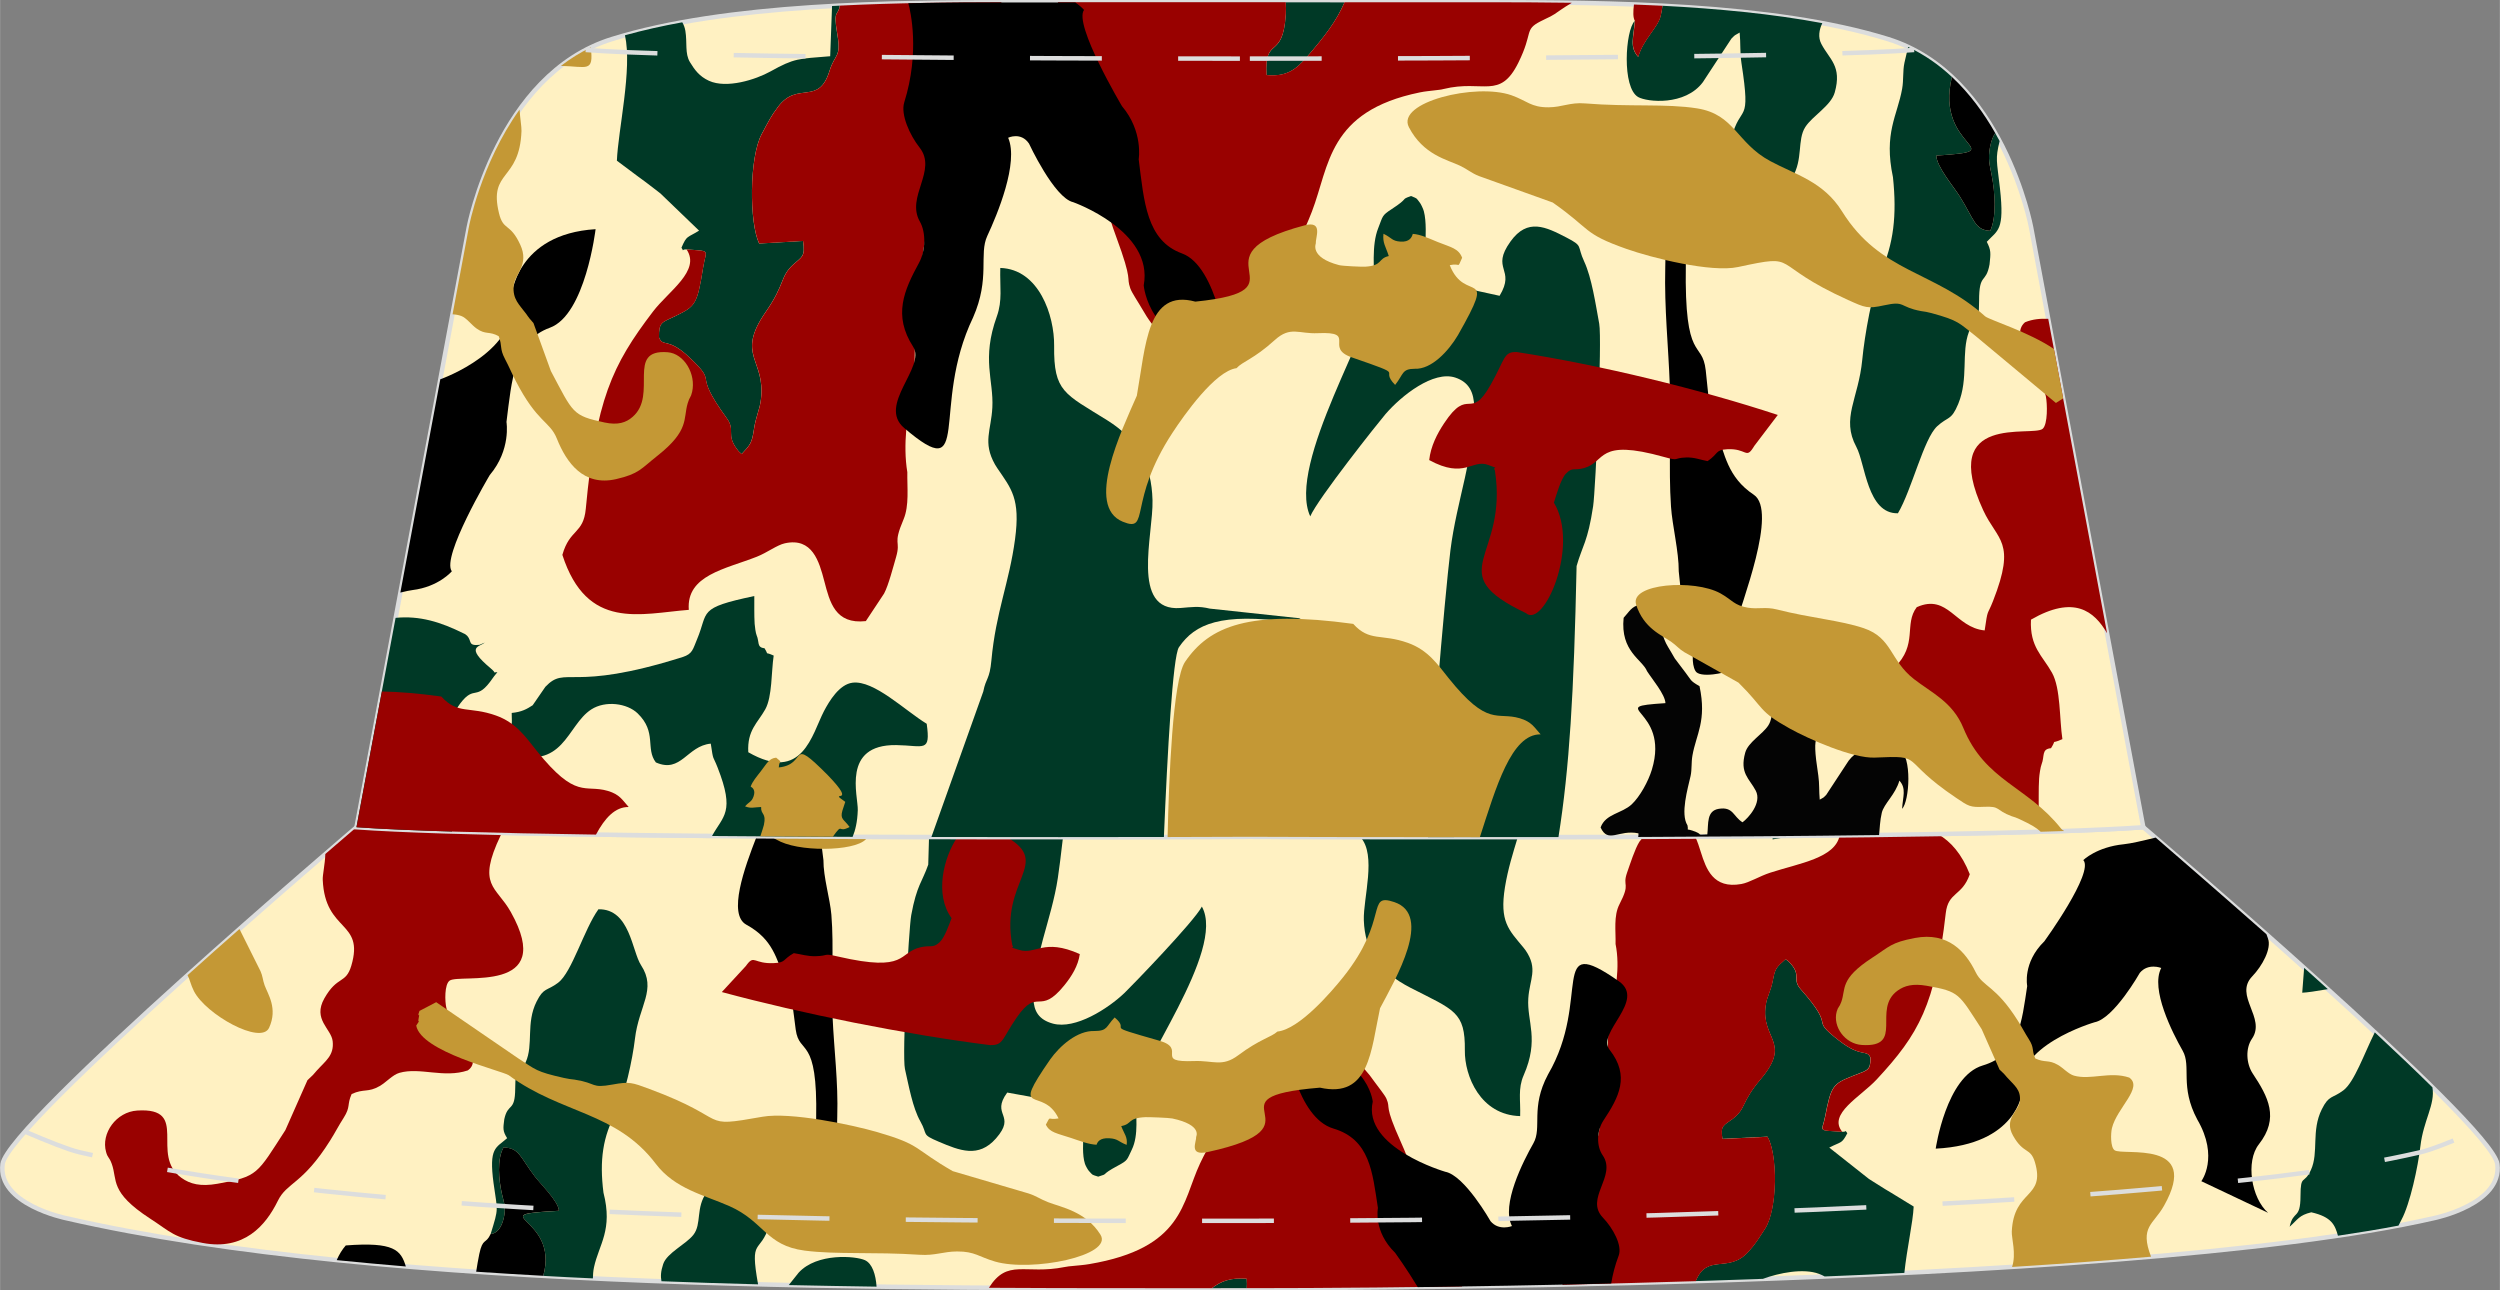 <?xml version="1.0" encoding="utf-8"?>
<!-- Generator: Adobe Illustrator 24.0.1, SVG Export Plug-In . SVG Version: 6.00 Build 0)  -->
<svg version="1.1" id="图层_1" xmlns="http://www.w3.org/2000/svg" xmlns:xlink="http://www.w3.org/1999/xlink" x="0px" y="0px"
	 width="377.8px" height="195px" viewBox="0 0 377.85 195.04" enable-background="new 0 0 377.85 195.04" xml:space="preserve">
<rect x="0" y="0" width="377.85" height="195.04" fill="#808080" stroke="none"/>
<g>
	
		<path fill-rule="evenodd" clip-rule="evenodd" fill="#FFF1C2" stroke="#DCDDDD" stroke-width="0.678" stroke-miterlimit="22.926" d="
		M188.94,194.7c0,0,131.42,0.36,179-10.59c0,0,10.32-2.11,9.52-8.17c-0.81-6.06-53.5-50.9-53.5-50.9
		c-26.56,1.9-127.16,1.47-135.04,1.44c-7.88,0.04-108.48,0.46-135.04-1.44c0,0-52.7,44.84-53.5,50.9c-0.81,6.06,9.52,8.17,9.52,8.17
		C58.55,195.31,137.21,194.7,188.94,194.7z"/>
	<g>
		<path fill-rule="evenodd" clip-rule="evenodd" fill="#003926" d="M76.21,169.17c-0.19,1.44-0.24,1.79,0.43,2.87
			c-1.7,1.5-2.78,1.37-2.05,6.82c0.59,4.33,0.83,3.54-0.45,7.68c0.1-0.05,1.4,0.02,1.99-2.42c0.37-1.54,0.03-2.35-0.26-3.59
			c-0.52-2.22-0.78-5.32,0.23-7.09c2.42,0.1,2.46,1.43,4.73,4.4c0.96,1.26,3.58,3.78,3.64,5.18c-12.09,0.67,0.16,0.73-2.37,9.83
			c2.49,0.14,4.99,0.27,7.5,0.38c0.02-0.55,0.04-1.11,0.17-1.69c0.75-3.46,2.88-5.62,1.43-11.27c-0.62-4.89-0.1-8.47,1.91-12.18
			c1.28-2.37,2.49-7.98,2.85-11.08c0.59-5.03,3.33-7.44,0.92-11.12c-1.38-2.11-1.67-8.55-6.44-8.45c-2.17,3-3.99,9.51-6.09,11.1
			c-1.7,1.28-2.18,0.68-3.26,2.85c-1.64,3.27-0.44,6.51-1.65,9.18c-1.05,2.31-1.57,0.55-1.58,3.94
			C77.84,168.18,76.77,166.59,76.21,169.17L76.21,169.17z M132.48,194.48c-0.12-1.82-0.64-3.48-1.75-4
			c-1.38-0.64-7.26-1.15-10.03,1.89l-1.49,1.87C123.65,194.34,128.09,194.41,132.48,194.48L132.48,194.48z M114.57,194.13
			c-1.31-7.31,0.28-4.37,1.72-8.98c0.36-1.15,0.29-3.32-0.33-4.47c-2.18-4.07-8.26-1.67-9.15-0.46c-1.71,2.32-0.72,4.77-2.02,6.43
			c-1.13,1.44-3.99,2.72-4.56,4.41c-0.37,1.09-0.41,1.91-0.26,2.6C104.84,193.85,109.71,194,114.57,194.13z"/>
		<path fill-rule="evenodd" clip-rule="evenodd" fill="#990100" d="M49.16,129.08c-0.05,1.63-0.43,3.14-0.39,3.92
			c0.35,7.97,6.34,6.12,4.32,12.96c-0.84,2.83-2.1,1.45-4.08,4.95c-1.8,3.19,1.06,4.59,1.26,6.47c0.24,2.15-1.08,2.97-2.43,4.47
			c-0.22,0.24-0.28,0.35-0.59,0.67l-0.79,0.75l-3.34,7.55c-4.32,6.67-4.08,7.02-10.29,8.11c-2.56,0.45-4.12,0.03-5.41-0.89
			c-4.89-3.5,1.38-10.69-6.69-10.18c-3.18,0.2-5.5,3.44-4.71,6.26c0.27,0.97,0.46,0.7,0.86,1.8c0.89,2.45-0.38,4.25,5.78,8.26
			c3.2,2.08,3.51,2.85,7.95,3.69c6.24,1.18,9.51-2.57,11.37-6.36c1.38-2.83,3.73-2.45,7.92-9.14c0.83-1.32,1.22-2.15,2.03-3.41
			c1.09-1.72,0.47-1.95,1.21-3.6c1.87-0.85,2.46-0.18,4.23-1.2c1.01-0.58,1.96-1.71,2.99-2c3.1-0.89,6.74,0.85,10.34-0.37
			c2.64-1.88-2.3-5.64-3.24-9.43c-0.24-0.96-0.31-3.57,0.49-4.14c1.55-1.1,16.25,2.13,9.24-10.38c-2.2-3.93-5.19-3.92-1.52-11.59
			c0.06-0.13,0.12-0.25,0.17-0.35c-9.24-0.21-16.95-0.49-21.99-0.85C53.87,125.04,52.08,126.56,49.16,129.08z"/>
		<path fill-rule="evenodd" clip-rule="evenodd" fill="#003926" d="M287.83,192.4c0.39-3.68,1.3-7.64,1.41-10.03l-3.38-2.07
			c-1.21-0.7-2.18-1.36-3.37-2.09l-6.01-4.75c1.85-0.95,1.88-0.54,2.73-2.17c-0.17-0.22-0.21-0.31-0.23-0.34
			c-0.01-0.02,0-0.01-0.01,0c-0.02,0.04-0.1,0.13-0.54,0.12c-3.88-0.26-3.04,0.04-2.59-2.28c0.92-4.71,1.17-4.96,4.23-6.18
			c2.25-0.9,2.64-0.78,2.63-2.75c-0.61-1.33-1.31,0.1-4.74-2.57c-4.74-3.68-0.17-1.41-5.79-7.75c-1.36-1.53,0.1-2.05-1.52-3.87
			c-0.5-0.56-0.34-0.33-0.78-0.69c-1.34,1.18-1.58,1.38-1.89,3.05c-0.36,1.95-0.9,2.48-1.11,3.93c-0.75,5.12,3.97,5.55-0.74,11.13
			c-3.08,3.65-2.17,4.46-4.29,6.05c-1.28,0.97-1.89,0.96-1.5,3l6.8-0.33c1.53,2.59,1.57,10.95-0.4,13.96
			c-1.06,1.61-1.37,2.19-2.51,3.45c-3.02,3.32-6.2,0.14-7.94,4.42c3.34-0.1,6.74-0.22,10.16-0.34c2.42-0.89,6.11-1.65,8.49-0.75
			c0.32,0.12,0.6,0.25,0.85,0.39C279.8,192.78,283.82,192.6,287.83,192.4z"/>
		<path fill-rule="evenodd" clip-rule="evenodd" fill="#003926" d="M181.65,137.03c-1.15,2.24-10.67,12.07-11.67,13.03
			c-2.52,2.41-7.45,5.57-10.84,4.66c-2.14-0.58-2.9-1.89-2.95-3.8c-0.14-5.88,2.75-11.93,3.69-18.22c0.2-1.3,0.47-3.48,0.78-6.16
			c-6.19,0-13.05,0-20.25-0.02c-0.04,1.34-0.08,2.73-0.12,4.17c-0.9,2.61-1.73,3.07-2.57,7.63c-0.39,2.15-1.41,21.24-0.95,23.26
			c0.58,2.54,1.16,5.86,2.33,7.92c1.18,2.08,0.07,1.92,2.76,3.06c3.18,1.35,6.03,2.52,8.67-0.49c3.17-3.61-0.86-3.45,1.7-6.93
			l10.44,1.88c1.98,1.64,0.44,6.18,1.31,8.9c0.09,0.28,0.44,0.9,0.58,1.05c0.67,0.72,0.37,0.54,1.42,0.88
			c1.77-0.53,0.11-0.13,3.01-1.68c1.53-0.82,1.32-0.87,2.07-2.4c1.07-2.19,0.61-5.25,0.58-7.84
			C171.59,161.51,185.38,143.71,181.65,137.03z"/>
		<path fill-rule="evenodd" clip-rule="evenodd" d="M74.14,186.53c-0.73,1.59-1.18,0.52-1.71,3.02c-0.2,0.93-0.33,1.83-0.47,2.67
			c3.36,0.23,6.74,0.43,10.14,0.62c2.53-9.1-9.73-9.16,2.37-9.83c-0.06-1.4-2.67-3.92-3.64-5.18c-2.27-2.97-2.32-4.3-4.73-4.4
			c-1.01,1.77-0.74,4.88-0.23,7.09c0.29,1.24,0.63,2.05,0.26,3.59C75.55,186.55,74.25,186.49,74.14,186.53L74.14,186.53z
			 M61.33,191.43c-0.75-2.47-1.76-3.74-9.08-3.18c-0.53,0.6-1.01,1.38-1.37,2.22C54.32,190.82,57.81,191.13,61.33,191.43z"/>
		<path fill-rule="evenodd" clip-rule="evenodd" fill="#003926" d="M205.61,126.53c2.49,2.69,0.41,9.24,0.52,12.57
			c0.16,4.54,2.23,7.72,7.05,10.2c6.6,3.39,8.29,3.59,8.22,9.48c-0.05,3.84,2.34,9.77,8.36,9.92c0.08-2.44-0.36-4.13,0.53-6.17
			c2.4-5.48,0.47-8.09,0.7-11.63c0.19-2.9,1.52-4.42-0.4-7.24c-0.07-0.1-0.28-0.38-0.36-0.47c-2.18-2.63-3.61-3.87-2.77-9.08
			c0.46-2.81,1.21-5.15,1.94-7.57C220.44,126.55,212.26,126.54,205.61,126.53z"/>
		<path fill-rule="evenodd" clip-rule="evenodd" fill="#C49835" d="M28.33,147.4c0.39,0.71,0.45,1.38,0.97,2.41
			c1.79,3.53,10.14,8.19,11.36,5.54c1.35-2.94-0.2-5.09-0.68-6.43c-0.3-0.84-0.27-1.36-0.62-2.13l-3.18-6.37
			C33.64,142.65,30.99,145,28.33,147.4z"/>
		<path fill-rule="evenodd" clip-rule="evenodd" fill="#003926" d="M188.44,194.7c0.03-0.39,0.03-0.85-0.01-1.42
			c-2.44-0.19-3.91,0.37-5.25,1.43L188.44,194.7z"/>
		<path fill-rule="evenodd" clip-rule="evenodd" fill="#003926" d="M348.26,146.29c-0.1,1.19-0.2,2.43-0.29,3.76
			c0.68-0.02,2.1-0.23,3.87-0.54C350.64,148.43,349.45,147.35,348.26,146.29z"/>
		<path fill-rule="evenodd" clip-rule="evenodd" fill="#990100" d="M256.31,193.65c1.74-4.28,4.92-1.09,7.94-4.42
			c1.14-1.26,1.45-1.83,2.51-3.45c1.98-3.01,1.93-11.38,0.4-13.96l-6.8,0.33c-0.39-2.04,0.22-2.03,1.5-3
			c2.12-1.59,1.21-2.4,4.29-6.05c4.71-5.58-0.01-6.01,0.74-11.13c0.21-1.45,0.75-1.98,1.11-3.93c0.31-1.67,0.55-1.87,1.89-3.05
			c0.44,0.36,0.27,0.13,0.78,0.69c1.62,1.82,0.16,2.34,1.52,3.87c5.62,6.34,1.05,4.07,5.79,7.75c3.43,2.66,4.13,1.24,4.74,2.57
			c0.01,1.98-0.38,1.86-2.63,2.75c-3.06,1.22-3.31,1.46-4.23,6.18c-0.45,2.32-1.29,2.02,2.59,2.28c-2.24-2.71,2.77-5.3,5.2-7.92
			c6.39-6.88,8.85-11.27,10.44-25.14c0.37-3.25,2.48-2.53,3.63-5.88c-1.21-3.07-2.87-4.95-4.81-6.06
			c-4.73,0.08-9.73,0.15-14.86,0.21c-0.67,3.41-6.06,4.18-10.5,5.62c-1.63,0.53-3.13,1.49-4.36,1.71c-4.27,0.77-5.32-2.3-6.12-4.82
			c-0.25-0.79-0.5-1.6-0.85-2.33c-2.63,0.01-5.25,0.03-7.86,0.04l-0.57,0.71c-0.68,1.06-1.43,3.44-1.86,4.65
			c-0.79,2.25,0.6,1.42-1.16,4.81c-0.91,1.75-0.54,4.08-0.59,6.01c0.72,3.56-0.04,7.37-0.69,10.28c-0.63,2.56-0.39,5.6-0.55,8.34
			c-0.16,2.59-0.84,5.7-1.06,8.24c-0.28,3.19-1.23,4.17-1.47,7.48c-0.46,6.52-0.23,8.87-3.38,14.82c-0.43,0.82-0.57,1.6-0.9,2.35
			C242.51,194.04,249.3,193.86,256.31,193.65L256.31,193.65z M220.96,194.45c-0.65-4.91-2.22-10.62-4.38-12.59
			c-3.85-3.52-1.98-2.86-4.83-9.19c-2.65-5.88-1.52-4.98-2.19-6.57c-0.24-0.58-1.29-1.84-1.79-2.55c-4.18-6.01-5.8-3.29-15.49-3.59
			c-4.54-0.14-4.34,1.15-5.93,3.64c-1.42,2.23-2.98,2.4-3.03,5.55c-0.06,3.97-0.5,3.62-1.95,6.72c-2.74,5.85-2.45,12.78-16.74,15.2
			c-0.95,0.16-1.45,0.17-2.46,0.28c-0.53,0.06-0.74,0.05-1.25,0.16c-6.03,1.21-8.63-1.34-11.46,3.14
			c11.9,0.07,23.27,0.06,33.71,0.06c1.35-1.06,2.81-1.61,5.25-1.43c0.04,0.57,0.04,1.04,0.01,1.42h0.51
			C188.94,194.7,201.81,194.74,220.96,194.45z"/>
		<path fill-rule="evenodd" clip-rule="evenodd" fill="#E2E3E5" d="M310.45,154.34l7.49-2.2l-0.1-2.22
			c-2.77-0.11-2.96,0.59-4.32,1.65C312.2,152.6,311.52,153.21,310.45,154.34z"/>
		<path fill-rule="evenodd" clip-rule="evenodd" d="M342.56,141.21c0.07,0.21,0.15,0.42,0.23,0.63c0.58,1.52-0.85,4.15-2.38,5.74
			c-2.81,2.93,2.15,6.27-0.04,9.43c-0.98,1.42-0.89,3.73,0.12,5.26c2.33,3.52,4.06,6.7,0.92,10.7c-2.02,2.59-1.14,8.12,1.4,10.35
			l-10.09-4.78c0,0,2.72-3.61-0.61-9.32c-2.69-5.03-0.86-8.03-2.21-10.4c-1.53-2.69-4.92-9.32-3.24-12.51c0,0-1.97-0.79-3.24,0.74
			c0,0-3.91,6.92-6.85,7.47c0,0-12.53,3.65-10.95,10.6c0,0-0.73,7.88-13.05,8.5c0,0,1.58-10.93,7.1-12.57
			c5.53-1.64,5.9-6.6,6.73-12.01c0,0-0.73-3.53,2.6-6.77c0,0,7.56-10.44,5.88-12.27c0,0,2.02-1.98,6.11-2.39
			c1.1-0.11,2.83-0.52,4.83-1.01C328.84,129.22,335.25,134.75,342.56,141.21z"/>
		<path fill-rule="evenodd" clip-rule="evenodd" fill="#003926" d="M346.07,185.42c1.27-1.13,1.41-1.73,3.27-2.18
			c3.1,0.7,3.58,1.94,4.03,3.54c3.24-0.48,6.3-0.99,9.15-1.53c0.14-0.3,0.3-0.6,0.46-0.9c1.28-2.37,2.49-7.98,2.85-11.08
			c0.46-3.97,2.27-6.31,1.82-8.92c-2.61-2.57-5.57-5.39-8.71-8.31c-1.61,3.24-3.09,7.51-4.74,8.76c-1.7,1.28-2.18,0.68-3.26,2.85
			c-1.64,3.27-0.44,6.52-1.65,9.18c-1.05,2.31-1.57,0.55-1.58,3.94C347.7,184.43,346.63,182.84,346.07,185.42z"/>
		<path fill-rule="evenodd" clip-rule="evenodd" fill="#003926" d="M270.82,126.34c-0.81,0.17-1.77,0.35-2.9,0.54
			c0-0.17,0-0.34,0-0.52L270.82,126.34z"/>
		<path fill-rule="evenodd" clip-rule="evenodd" d="M243.52,194c0.21-1.31,0.57-2.73,1.13-4.21c0.58-1.52-0.85-4.15-2.38-5.74
			c-2.81-2.93,2.15-6.27-0.04-9.43c-0.98-1.42-0.89-3.73,0.12-5.26c2.33-3.52,4.06-6.7,0.92-10.7c-2.02-2.59,5.58-7.43,1.4-10.35
			c-10.8-7.54-4.01,2.63-10.7,14.1c-2.69,5.03-0.86,8.03-2.21,10.4c-1.53,2.69-4.92,9.32-3.24,12.51c0,0-1.97,0.79-3.24-0.74
			c0,0-3.91-6.92-6.85-7.47c0,0-12.53-3.65-10.95-10.6c0,0-0.73-7.88-13.05-8.5c0,0,1.58,10.93,7.1,12.57
			c5.53,1.64,5.9,6.6,6.73,12.01c0,0-0.73,3.53,2.6,6.77c0,0,1.78,2.46,3.42,5.19C222.64,194.44,232.63,194.27,243.52,194z"/>
		<path fill-rule="evenodd" clip-rule="evenodd" fill="#C49835" d="M210.73,136.35c-4.33-1.45-0.67,2.54-7.74,11.37
			c-1.76,2.2-6.61,7.86-9.92,8.2c-0.94,0.86-2.64,1.13-5.93,3.59c-2.44,1.82-3.74,0.76-6.68,0.87c-6.19,0.24-0.92-1.84-5.25-3.08
			c-9.05-2.58-4.09-1.26-6.74-3.51c-1.34,1.37-1.02,2.04-3.04,2.05c-2.59-0.1-5.25,2.24-6.71,4.3c-6.18,8.94-1.14,3.86,1.27,8.91
			c-1.79,0.32-1.09-0.57-1.92,0.94c0.57,1.2,1.68,1.31,3.79,2.01c1.39,0.46,2.64,0.97,3.87,1.03c0.15-0.43,0.5-1.06,1.91-0.98
			c1.35,0.07,1.33,0.49,2.64,1c0.17-1.18-0.35-1.61-0.82-2.84c1.74-0.32,0.86-1.22,3.66-1.35c0.51-0.02,3.55,0.09,4.07,0.2
			c4.61,0.99,3.59,2.74,3.59,2.8c0.09,0.68-1.2,2.91,1.75,2.27c18.39-4.01-1.06-8.23,16.97-9.73c7.51,1.68,7.7-5.64,9.08-12
			C210.96,147.9,216.6,138.32,210.73,136.35z"/>
		<path fill-rule="evenodd" clip-rule="evenodd" d="M125.65,138.27c-0.2-2.41-1.22-5.7-1.2-8.26l-0.23-1.84
			c-0.13-0.28-0.3-0.9-0.5-1.71c-3.11-0.02-6.23-0.03-9.35-0.06c-1.87,4.79-4.41,11.82-1.57,13.37c4.11,2.24,4.51,5.23,5.81,8.13
			c1.17,2.6,1.23,4.73,1.65,7.73c0.55,3.99,3.34,0.73,3.09,13.43c-0.11,5.67-2.06,18.2,6.31,17.21c0.07-2.43-1.12-1.97-0.9-3.62
			c-2.06-1.19-2.26-2.99-2.27-6.05c0-2.63-0.03-5.26,0.05-7.89c0.16-5.15-0.49-10.03-0.71-15.04
			C125.59,148.56,126.06,143.25,125.65,138.27z"/>
		<path fill-rule="evenodd" clip-rule="evenodd" fill="#C49835" d="M76.88,162.52c7.95,5.87,16.24,5.49,22.22,13.38
			c2.89,3.81,7.29,4.71,11.12,6.4c5.3,2.34,5.5,5.96,11.38,6.73c4.77,0.62,10.52,0.17,17.39,0.63c2.32,0.16,3.55-0.49,5.66-0.5
			c2.71-0.01,3.32,0.83,5.75,1.53c5.54,1.6,17.92-0.89,15.92-4.07c-2.21-3.53-5.97-4.15-7.92-4.91c-1.21-0.47-1.77-0.94-2.96-1.32
			l-11.45-3.37c-6.02-3.46-4.63-3.93-11.4-5.9c-3.97-1.15-13.17-3.06-17.36-2.32c-9.89,1.76-4.39,0.5-17.08-4.2
			c-2.64-0.98-3.01-1.14-5.57-0.67c-3.35,0.61-2.27-0.2-5.73-0.74l-0.8-0.1c-0.17-0.03-0.67-0.12-0.84-0.16
			c-4.25-0.96-4.19-1.22-6.94-2.99l-12.35-8.46l-2.53,1.32c-0.55,1.62,0.19-0.34-0.13,1.16c-0.19,0.89,0.41-0.14-0.36,1.06
			C63.62,158.99,75.85,161.84,76.88,162.52z"/>
		<path fill-rule="evenodd" clip-rule="evenodd" fill="#990100" d="M144.7,126.53c-2.08,3.03-3.5,8.69-0.88,12.25
			c-0.37,0.95-1.07,3.02-1.86,3.69c-1.03,0.89-1.25,0.35-2.83,0.71c-3.44,0.79-1.88,3.84-12.44,1.41c-2.42-0.56-1.3-0.12-3.37-0.06
			c-1.3,0.04-2.19-0.29-3.35-0.46c-1.73,0.96-1.15,1.44-3.08,1.51c-2.92,0.11-2.88-1.24-3.97,0.17c-0.07,0.08-0.15,0.19-0.21,0.28
			l-3.62,3.92c12.05,3.26,27.66,6.39,40.53,8.02c2.07,0.05,1.78-0.9,4.03-4.15c3.27-4.76,3.36-0.11,7.23-4.91
			c1.09-1.35,2.07-2.91,2.32-4.7c-5.53-2.48-6.64,0.17-9.17-0.63c-2.05-0.65-0.56-0.06-1.03-0.7c-1.9-9.81,6.05-12.38-0.85-16.36
			C149.74,126.54,147.25,126.54,144.7,126.53z"/>
		<path fill-rule="evenodd" clip-rule="evenodd" fill="#C49835" d="M304.11,191.5c0.67-1.97-0.09-4.36-0.04-5.34
			c0.29-6.45,5.13-4.95,3.5-10.48c-0.68-2.29-1.7-1.17-3.3-4.01c-1.46-2.58,0.85-3.72,1.02-5.23c0.19-1.74-0.87-2.4-1.96-3.62
			c-0.18-0.2-0.23-0.29-0.47-0.54l-0.64-0.61l-2.7-6.11c-3.5-5.39-3.3-5.68-8.32-6.56c-2.07-0.36-3.33-0.02-4.37,0.72
			c-3.96,2.83,1.12,8.64-5.41,8.23c-2.57-0.16-4.45-2.78-3.81-5.06c0.22-0.78,0.37-0.56,0.69-1.45c0.72-1.98-0.31-3.44,4.68-6.68
			c2.59-1.68,2.84-2.3,6.43-2.98c5.04-0.96,7.69,2.08,9.19,5.15c1.12,2.29,3.02,1.98,6.41,7.39c0.67,1.07,0.99,1.74,1.64,2.76
			c0.88,1.39,0.38,1.58,0.97,2.91c1.51,0.69,1.99,0.14,3.42,0.97c0.82,0.47,1.59,1.38,2.42,1.62c2.51,0.72,5.45-0.69,8.37,0.3
			c2.13,1.52-1.86,4.56-2.62,7.63c-0.19,0.78-0.25,2.89,0.4,3.35c1.25,0.89,13.15-1.72,7.47,8.39c-1.6,2.86-3.72,3.14-1.96,7.7
			C318.34,190.54,311.29,191.05,304.11,191.5z"/>
		<path fill-rule="evenodd" clip-rule="evenodd" fill="#C49835" d="M116.49,126.42c0.41,0.25,0.86,0.52,1.49,0.81
			c3.69,1.68,12.29,1.35,13.11-0.73C126.26,126.48,121.37,126.45,116.49,126.42z"/>
	</g>
	
		<path fill-rule="evenodd" clip-rule="evenodd" fill="#FFF1C2" stroke="#DCDDDD" stroke-width="0.678" stroke-miterlimit="22.926" d="
		M306.99,34.37c0,0-4.31-23.07-21.63-28.46c-17.33-5.39-42.64-5.57-60.5-5.57h-35.43h-0.01h-0.04h-0.07h-0.06h-0.03h-0.12h-0.05
		h-0.1h-0.07h-0.1h-0.05h-0.12h-0.03h-0.06h-0.07h-0.04h-0.01h-35.43c-17.86,0-43.18,0.18-60.5,5.57S70.84,34.37,70.84,34.37
		l-16.97,90.67c26.56,1.9,127.16,1.47,135.04,1.44c7.88,0.04,108.48,0.46,135.04-1.44L306.99,34.37z"/>
	<g>
		<path fill-rule="evenodd" clip-rule="evenodd" fill="#003926" d="M300.71,39.95c0.18-1.71,0.24-2.12-0.42-3.4
			c1.65-1.78,2.71-1.63,1.99-8.09c-0.48-4.3-0.72-4.34-0.05-7.14c-0.21-0.4-0.43-0.8-0.66-1.2c-0.3,0.42-0.59,1.07-0.79,2.1
			c-0.36,1.82-0.03,2.79,0.25,4.26c0.5,2.63,0.76,6.31-0.22,8.41c-2.36-0.12-2.4-1.7-4.61-5.22c-0.94-1.49-3.49-4.48-3.54-6.15
			c11.86-0.8-0.33-0.87,2.36-11.89c-1.91-1.79-4.11-3.35-6.62-4.53c-0.2,0.91-0.41,1.73-0.55,2.37c-0.28,1.28-0.11,2.57-0.35,3.94
			c-0.73,4.1-2.81,6.67-1.39,13.37c0.61,5.8,0.1,10.05-1.86,14.45c-1.25,2.81-2.43,9.47-2.78,13.14c-0.57,5.97-3.24,8.82-0.89,13.19
			c1.35,2.5,1.63,10.14,6.28,10.02c2.11-3.56,3.89-11.28,5.94-13.16c1.66-1.52,2.12-0.81,3.18-3.38c1.59-3.87,0.42-7.73,1.61-10.88
			c1.03-2.74,1.53-0.66,1.54-4.67C299.12,41.12,300.16,43,300.71,39.95L300.71,39.95z M251.27,0.87c8.24,0.43,16.59,1.21,24.16,2.63
			c-0.48,1.01-0.68,2.13-0.14,3.15c1.23,2.35,3.14,3.33,2.02,7.32c-0.56,2.01-3.35,3.53-4.45,5.23c-1.26,1.97-0.3,4.87-1.97,7.63
			c-0.86,1.43-6.78,4.28-8.91-0.54c-0.6-1.36-0.67-3.93-0.32-5.3c1.45-5.62,3.04-1.75,1.55-11.46c-0.24-1.57-0.12-2.97-0.27-4.61
			c-0.94,0.56-0.54,0.22-1.25,0.92l-4.32,6.59c-2.7,3.6-8.42,3-9.77,2.24c-2.49-1.42-1.95-10.07-0.52-11.51
			c-0.14,2.39-0.87,3.93,0.52,5.44c0.75-2.66,2.99-4.44,3.39-6.2C251.13,1.88,251.21,1.37,251.27,0.87z"/>
		<path fill-rule="evenodd" clip-rule="evenodd" fill="#990100" d="M310,113.09c0.98-1.57-0.25-0.48,1.72-1.37
			c-0.46-3.02-0.25-7.67-1.57-10.03c-1.43-2.57-3.39-3.89-3.18-8.03c6.5-3.75,9.55-1.31,11.5,2.05l-8.89-47.52
			c-1.16-0.05-2.34,0.04-3.51,0.52c-2.57,2.23,2.24,6.69,3.15,11.19c0.23,1.14,0.3,4.23-0.48,4.91c-1.51,1.31-15.83-2.52-8.99,12.31
			c2.15,4.66,5.05,4.65,1.48,13.74c-0.91,2.31-0.76,0.98-1.26,4.43c-4.46-0.43-5.53-5.62-10.26-3.52c-1.99,2.61,0.23,5.63-3.39,9.15
			c-1.96,1.91-6.02,2.45-8.66,0.75c-0.64-0.41-20-18.81-15.4-4.04c0.59,1.9,0.61,0.47,0.54,3.38c1.86,0.18,2.82,0.72,3.91,1.43
			l2.38,3.45c3.92,4.12,4.5-1.13,25.66,5.56c1.86,0.59,1.91,1.46,2.7,3.33c2.2,5.21-0.03,5.81,10.69,8.08
			c0.02-1.64-0.04-3.57,0.06-5.18c0.03-0.52,0.21-1.79,0.37-2.15C309.07,114.29,308.52,113.22,310,113.09z"/>
		<path fill-rule="evenodd" clip-rule="evenodd" fill="#003926" d="M94.45,5.33c1.14,5.07-1.05,14.41-1.22,18.96l3.29,2.46
			c1.17,0.83,2.13,1.61,3.28,2.48l5.85,5.63c-1.8,1.13-1.83,0.65-2.66,2.58c0.17,0.26,0.21,0.37,0.22,0.4c0.01,0.02,0,0.01,0.01,0
			c0.02-0.04,0.1-0.16,0.53-0.14c3.78,0.3,2.96-0.05,2.52,2.7c-0.9,5.59-1.14,5.88-4.12,7.33c-2.19,1.06-2.57,0.92-2.56,3.26
			c0.59,1.57,1.28-0.12,4.61,3.04c4.61,4.37,0.17,1.67,5.64,9.19c1.32,1.82-0.1,2.44,1.48,4.59c0.49,0.67,0.33,0.39,0.76,0.82
			c1.3-1.4,1.54-1.64,1.84-3.62c0.35-2.31,0.88-2.94,1.08-4.66c0.73-6.07-3.86-6.58,0.72-13.2c3-4.33,2.12-5.29,4.18-7.18
			c1.25-1.15,1.84-1.14,1.46-3.55l-6.63,0.39c-1.49-3.07-1.53-12.99,0.39-16.56c1.03-1.91,1.33-2.59,2.45-4.09
			c2.98-4,6.13-0.06,7.8-5.46c0.82-2.64,1.79-1.96,1.17-5.54c-0.68-3.92,0.16-2.65,0.37-4.31l-1.16,0.06l-0.28,7.59
			c-4.85,0.4-5.37,0.26-9.05,2.31c-2.2,1.22-6.6,2.63-9.28,1.4c-1.45-0.67-2.15-1.64-2.87-2.82c-0.79-1.3-0.39-2.94-0.69-4.73
			c-0.09-0.51-0.25-0.93-0.47-1.29C100.09,3.92,97.19,4.57,94.45,5.33z"/>
		<path fill-rule="evenodd" clip-rule="evenodd" fill="#003926" d="M198.03,78.05c1.13-2.66,10.39-14.31,11.37-15.45
			c2.46-2.85,7.26-6.61,10.55-5.53c2.09,0.69,2.83,2.24,2.87,4.5c0.13,6.97-2.67,14.14-3.6,21.6c-0.86,6.96-3.28,35.13-3.39,43.36
			c6,0,12.69,0,19.72-0.01c1.66-10.45,2.33-21.61,2.74-40.96c0.88-3.09,1.69-3.65,2.5-9.05c0.38-2.55,1.37-25.19,0.92-27.58
			c-0.56-3.02-1.13-6.95-2.27-9.4c-1.15-2.47-0.07-2.27-2.69-3.63c-3.09-1.6-5.87-2.99-8.44,0.59c-3.08,4.28,0.84,4.09-1.66,8.22
			l-10.17-2.23c-1.93-1.94-0.43-7.32-1.28-10.56c-0.09-0.34-0.43-1.06-0.57-1.24c-0.65-0.85-0.36-0.63-1.38-1.05
			c-1.72,0.63-0.1,0.15-2.93,1.99c-1.49,0.97-1.29,1.03-2.01,2.85c-1.04,2.6-0.6,6.22-0.57,9.29
			C207.82,49.03,194.39,70.14,198.03,78.05z"/>
		<path fill-rule="evenodd" clip-rule="evenodd" d="M295.02,11.63c-2.69,11.02,9.5,11.09-2.36,11.89c0.05,1.67,2.6,4.65,3.54,6.15
			c2.21,3.52,2.25,5.1,4.61,5.22c0.98-2.1,0.73-5.78,0.22-8.41c-0.28-1.47-0.61-2.43-0.25-4.26c0.2-1.03,0.5-1.68,0.79-2.1
			C299.89,17.16,297.74,14.17,295.02,11.63z"/>
		<path fill-rule="evenodd" clip-rule="evenodd" fill="#003926" d="M182.84,91.99c-1.7-0.41-2.66-0.23-4.43-0.09
			c-7.59,0.59-4.07-11.13-4.22-16.3c-0.15-5.39-2.17-9.15-6.87-12.09c-6.43-4.02-8.08-4.26-8-11.24c0.05-4.56-2.28-11.59-8.14-11.77
			c-0.08,2.89,0.35,4.9-0.52,7.32c-2.34,6.5-0.46,9.6-0.68,13.79c-0.18,3.44-1.48,5.24,0.39,8.58c0.07,0.12,0.28,0.45,0.35,0.56
			c2.12,3.12,3.52,4.59,2.69,10.76c-0.88,6.57-2.9,10.99-3.57,18.28c-0.27,2.97-0.82,2.63-1.23,4.73l-7.84,21.99
			c13.75,0.03,26.25,0.02,35.14,0c0.53-12.74,1.34-27.31,2.27-28.68c2.43-3.57,6.4-5.23,16.84-3.8l1.57-0.56L182.84,91.99z"/>
		<path fill-rule="evenodd" clip-rule="evenodd" fill="#003926" d="M194.32,0.35c0.03,0.61,0.04,1.21,0.01,1.82
			c-0.42,7.1-3.27,3.11-2.91,9.19c2.93,0.27,4.42-0.79,6.02-2.65c2.83-3.28,4.51-5.46,5.77-8.35L194.32,0.35L194.32,0.35z"/>
		<path fill-rule="evenodd" clip-rule="evenodd" fill="#C49835" d="M232.85,111c-0.97-1.07-1.33-1.89-3.14-2.43
			c-3.5-1.04-4.76,1.42-10.79-6.1c-1.62-2.02-3.07-4.21-6.13-5.3c-4.05-1.44-5.77-0.12-8.26-2.87c-15.76-2.16-21.75,0.34-25.42,5.74
			c-1.87,2.75-2.44,17.54-2.64,26.48c6.53-0.02,11.03-0.04,12.46-0.04c2.74,0.01,16.64,0.07,34.74,0.06
			C226.12,118.98,228.42,110.93,232.85,111z"/>
		<path fill-rule="evenodd" clip-rule="evenodd" fill="#990100" d="M126.92,0.85c-0.21,1.65-1.05,0.39-0.37,4.31
			c0.62,3.58-0.35,2.9-1.17,5.54c-1.67,5.39-4.82,1.46-7.8,5.46c-1.11,1.49-1.42,2.17-2.45,4.09c-1.93,3.57-1.88,13.49-0.39,16.56
			l6.63-0.39c0.38,2.42-0.21,2.41-1.46,3.55c-2.06,1.89-1.18,2.85-4.18,7.18c-4.58,6.61,0.01,7.12-0.72,13.2
			c-0.21,1.72-0.73,2.35-1.08,4.66c-0.3,1.98-0.54,2.22-1.84,3.62c-0.43-0.43-0.27-0.15-0.76-0.82c-1.58-2.15-0.15-2.77-1.48-4.59
			c-5.47-7.51-1.02-4.82-5.64-9.19c-3.34-3.16-4.02-1.47-4.61-3.04c-0.01-2.34,0.37-2.2,2.56-3.26c2.98-1.44,3.22-1.74,4.12-7.33
			c0.44-2.75,1.26-2.4-2.52-2.7c2.18,3.22-2.7,6.28-5.07,9.39c-6.22,8.15-8.62,13.36-10.16,29.81c-0.36,3.85-2.42,3-3.54,6.97
			c3.72,11.5,11.8,8.88,19.11,8.31c-0.4-5.24,5.5-6.15,10.28-8.03c1.59-0.63,3.05-1.77,4.24-2.03c4.15-0.91,5.18,2.73,5.96,5.72
			c0.83,3.18,1.65,6.56,6.28,6.04l2.76-4.17c0.67-1.25,1.39-4.08,1.81-5.51c0.77-2.67-0.58-1.68,1.13-5.7
			c0.88-2.08,0.53-4.84,0.57-7.13c-0.7-4.22,0.04-8.74,0.67-12.19c0.61-3.03,0.38-6.63,0.54-9.9c0.15-3.07,0.82-6.76,1.03-9.77
			c0.27-3.79,1.2-4.94,1.43-8.86c0.45-7.73,0.22-10.51,3.29-17.58c0.59-1.35,0.62-2.62,1.36-3.81c1.55-2.49,3.73-5.2,5.93-8.92
			C144.02,0.36,135.53,0.42,126.92,0.85L126.92,0.85z M159.91,0.35c-0.1,0.44-0.2,0.91-0.3,1.42c-0.85,4.48,1.04,19.41,4.39,23.13
			c3.75,4.17,1.93,3.39,4.7,10.89c2.58,6.98,1.48,5.91,2.13,7.79c0.24,0.69,1.26,2.18,1.74,3.03c4.07,7.13,5.65,3.9,15.09,4.25
			c4.42,0.17,4.23-1.36,5.77-4.31c1.38-2.64,2.9-2.85,2.95-6.59c0.06-4.71,0.49-4.3,1.9-7.97c2.67-6.94,2.39-15.16,16.3-18.02
			c0.92-0.19,1.42-0.2,2.4-0.33c0.51-0.07,0.72-0.06,1.22-0.19c5.96-1.46,8.49,1.69,11.29-3.98c2.26-4.57,0.85-4.95,3.3-6.22
			c1.55-0.8,1.53-0.62,3.13-1.78c0.42-0.3,1.01-0.66,1.66-1.05c-4.5-0.07-8.79-0.08-12.73-0.08h-21.63
			c-1.27,2.9-2.95,5.08-5.77,8.35c-1.6,1.86-3.09,2.93-6.02,2.65c-0.36-6.08,2.48-2.09,2.91-9.19c0.04-0.61,0.02-1.21-0.01-1.82
			h-4.9h-0.01h-0.04h-0.07h-0.06h-0.03h-0.12h-0.05h-0.1h-0.07h-0.1h-0.05h-0.12h-0.03h-0.06h-0.07h-0.04h-0.01h-28.49V0.35z
			 M246.96,0.68c-0.13,1.07-0.16,1.96,0.14,2.49c-0.14,2.39-0.87,3.93,0.52,5.44c0.75-2.66,2.99-4.44,3.39-6.2
			c0.12-0.52,0.2-1.03,0.26-1.54C249.83,0.8,248.39,0.73,246.96,0.68z"/>
		<path fill-rule="evenodd" clip-rule="evenodd" fill="#E2E3E5" d="M72.59,57.53l-6.52,2.33l-0.55,2.92
			c2.57,0.09,2.77-0.72,4.07-1.96C70.88,59.6,71.54,58.87,72.59,57.53z"/>
		<path fill-rule="evenodd" clip-rule="evenodd" d="M66.54,57.32c0.03-0.01,0.06-0.02,0.1-0.03c0,0,12.21-4.32,10.66-12.57
			c0,0,0.71-9.34,12.71-10.08c0,0-1.54,12.96-6.92,14.9c-5.38,1.95-5.74,7.83-6.55,14.24c0,0,0.72,4.19-2.53,8.03
			c0,0-7.36,12.39-5.73,14.54c0,0-1.97,2.35-5.95,2.84c-0.49,0.06-1.11,0.2-1.83,0.38L66.54,57.32z"/>
		<path fill-rule="evenodd" clip-rule="evenodd" fill="#003926" d="M68.32,125.69L67.73,124c6.53-3.76,9.36-1.75,13.85-3.17
			c-0.76-1.72-1.38-1.9-3.03-2.74c-3.93-2.01-6.59,1-9.29-4.52c-1.21-2.47-1.43-4.97,0.29-7.24c2.24-2.95,2.39-0.14,4.93-3.85
			c0.05-0.08,0.16-0.22,0.21-0.29l0.48-0.59c-0.91,0.01,0.09,0.35-1.04-0.6c-3.96-3.31-1.61-3.21-0.88-3.87l-0.8,0.34
			c-1.78,0.18-1.11-0.56-1.85-1.37l-0.32-0.26c-0.04-0.03-0.17-0.07-0.22-0.1c-3.48-1.73-6.65-2.71-10.28-2.35l-5.92,31.64
			C57.46,125.3,62.42,125.51,68.32,125.69z"/>
		<path fill-rule="evenodd" clip-rule="evenodd" fill="#040404" d="M256.87,103.71c-1.48-0.82-1.27-0.96-2.1-2.02l-1.64-2.17
			c-0.34-0.59-0.65-1.14-1.01-1.72c-1.82-2.99-0.36-5.38-4.22-6.45c-1.42,0.42-1.53,0.98-2.5,2.03c-0.52,5.11,2.83,6.3,3.54,8.07
			c0.74,1.17,2.74,3.52,2.78,4.83c-9.56,0.64,0.79,0.68-2.05,10.05c-0.55,1.81-1.82,4.09-3.04,5.24c-1.5,1.41-3.95,1.41-4.71,3.5
			c1.14,2.5,2.73,0.27,5.72,0.89c0.02,0.17,0,0.35-0.04,0.55c12.16-0.05,24.78-0.14,36.41-0.29c0.11-1.07,0.13-2.17,0.41-3.36
			c0.32-1.38,2.08-2.78,2.66-4.87c1.09,1.19,0.52,2.4,0.41,4.27c1.12-1.13,1.55-7.93-0.41-9.04c-1.06-0.6-5.55-1.07-7.67,1.76
			l-3.39,5.17c-0.56,0.55-0.25,0.29-0.98,0.72c-0.12-1.28-0.03-2.39-0.21-3.62c-1.17-7.62,0.08-4.58,1.22-9
			c0.28-1.07,0.22-3.09-0.25-4.16c-1.67-3.78-6.32-1.55-6.99-0.43c-1.31,2.16-0.55,4.44-1.54,5.99c-0.86,1.34-3.05,2.53-3.49,4.11
			c-0.87,3.13,0.62,3.9,1.59,5.75s-1.13,4.14-2,4.78c-1.41-0.86-1.38-2.38-3.57-2.04c-1.9,0.3-1.56,2.25-1.75,3.87
			c-1.73,0.08-0.7,0.06-1.67-0.35c-1.84-0.77-1.09,0.08-1.33-1.02c-1.1-1.72,0.05-5.58,0.47-7.46c0.22-1.01,0.09-2.02,0.28-3.09
			C256.36,110.98,257.99,108.97,256.87,103.71z"/>
		<path fill-rule="evenodd" clip-rule="evenodd" fill="#003926" d="M115.54,97.98c0.8,1.27-0.2,0.39,1.39,1.11
			c-0.37,2.45-0.21,6.21-1.27,8.12c-1.16,2.08-2.75,3.15-2.57,6.49c8.21,4.73,9.63-2.74,11.44-6.21c0.8-1.52,2.31-4.05,4.32-4.3
			c3.25-0.41,7.95,4.23,11.21,6.21c0.61,4.43-0.41,3.28-4.61,3.22c-8.29-0.11-5.73,7.72-5.81,9.84c-0.06,1.78-0.37,3.05-0.78,4.03
			c-7.04-0.03-14.22-0.07-21.25-0.13c1.67-3.07,3.52-3.54,0.83-10.38c-0.73-1.87-0.61-0.79-1.02-3.58c-3.6,0.34-4.47,4.54-8.3,2.84
			c-1.61-2.11,0.19-4.55-2.75-7.41c-1.59-1.54-4.87-1.98-7.01-0.6c-3.76,2.43-4.12,9.48-12.64,6.54c-0.06-1.25-0.19-2.08,0.18-3.27
			c0.48-1.53,0.49-0.38,0.43-2.74c1.5-0.14,2.28-0.58,3.17-1.16l1.92-2.79c3.17-3.33,3.64,0.91,20.75-4.5
			c1.51-0.48,1.54-1.18,2.18-2.69c1.78-4.22-0.03-4.7,8.65-6.53c0.01,1.33-0.03,2.89,0.05,4.19c0.02,0.42,0.17,1.45,0.3,1.74
			C114.79,97.01,114.34,97.87,115.54,97.98z"/>
		<path fill-rule="evenodd" clip-rule="evenodd" fill="#C49835" d="M125.87,126.47c1.62-2.26,0.65-0.45,2.53-1.47
			c-0.85-1.19-1.46-1.13-1.09-2.46l0.44-1.34c-2.91-2.02,2.15,0.92-2.66-4.05c-6.04-6.07-2.89-1.61-7.39-1.15
			c0.07-1.25,0.65-0.59-0.4-1.48c-1.07,0.11-1.36,0.82-2.31,2.05c-0.63,0.82-1.26,1.53-1.54,2.32c0.32,0.19,0.76,0.56,0.44,1.48
			c-0.31,0.88-0.64,0.77-1.29,1.51c0.92,0.37,1.36,0.13,2.43,0.1c-0.06,1.22,0.82,0.84,0.42,2.71c-0.05,0.21-0.31,1.04-0.54,1.72
			C118.57,126.43,122.23,126.45,125.87,126.47z"/>
		<path fill-rule="evenodd" clip-rule="evenodd" d="M137.28,0.49c0.32,1.17,1.78,7.35-0.62,15c-0.56,1.81,0.83,4.92,2.32,6.81
			c2.74,3.48-2.1,7.43,0.04,11.18c0.96,1.68,0.87,4.42-0.12,6.24c-2.27,4.17-3.96,7.94-0.89,12.69c1.97,3.07-5.44,8.81-1.36,12.28
			c10.51,8.95,3.9-3.12,10.42-16.71c2.62-5.97,0.84-9.52,2.15-12.33c1.49-3.19,4.79-11.06,3.15-14.83c0,0,1.92-0.93,3.15,0.88
			c0,0,3.81,8.21,6.68,8.86c0,0,12.21,4.32,10.66,12.57c0,0,0.71,9.34,12.71,10.08c0,0-1.54-12.96-6.92-14.9
			c-5.38-1.95-5.74-7.83-6.55-14.24c0,0,0.72-4.19-2.53-8.03c0,0-7.36-12.39-5.73-14.54c0,0-0.44-0.52-1.32-1.13h-9.57
			C148.18,0.35,142.85,0.36,137.28,0.49z"/>
		<path fill-rule="evenodd" clip-rule="evenodd" fill="#C49835" d="M169.7,78.86c4.22,1.72,0.65-3.01,7.53-13.48
			c1.71-2.61,6.43-9.32,9.66-9.73c0.91-1.02,2.57-1.34,5.78-4.25c2.38-2.16,3.64-0.9,6.51-1.04c6.03-0.28,0.89,2.18,5.11,3.65
			c8.82,3.05,3.98,1.5,6.57,4.17c1.3-1.62,0.99-2.43,2.96-2.44c2.52,0.12,5.11-2.66,6.54-5.09c6.02-10.6,1.11-4.58-1.24-10.57
			c1.74-0.39,1.06,0.67,1.87-1.12c-0.55-1.42-1.64-1.56-3.69-2.38c-1.36-0.55-2.57-1.15-3.77-1.23c-0.14,0.51-0.48,1.26-1.86,1.17
			c-1.32-0.09-1.3-0.58-2.57-1.19c-0.16,1.4,0.34,1.91,0.8,3.37c-1.7,0.39-0.84,1.44-3.56,1.61c-0.5,0.03-3.46-0.1-3.96-0.24
			c-4.49-1.18-3.49-3.25-3.5-3.32c-0.09-0.81,1.17-3.45-1.7-2.69c-17.91,4.75,1.03,9.76-16.52,11.53
			c-7.31-1.99-7.49,6.69-8.84,14.22C169.48,65.17,163.98,76.53,169.7,78.86z"/>
		<path fill-rule="evenodd" clip-rule="evenodd" d="M252.56,76.58c0.19,2.86,1.19,6.76,1.17,9.79l0.23,2.19
			c0.37,0.93,0.98,5.06,1.9,8.56c0.11,1.34-0.28,3.11,0.39,4.3c0.3,0.54,1.39,0.65,2.61,0.52c0.05-0.01,0.11-0.01,0.16-0.02
			c0.45-0.05,0.92-0.14,1.37-0.25c0.59-2.28,1.26-4.61,1.77-6.6c1.01-3.9,6.59-17.84,2.91-20.29c-4-2.66-4.39-6.2-5.66-9.64
			c-1.14-3.09-1.2-5.6-1.6-9.16c-0.54-4.73-3.25-0.87-3.01-15.92c0.11-6.72,2-21.58-6.15-20.4c-0.07,2.88,1.09,2.34,0.88,4.29
			c2.01,1.41,2.21,3.55,2.21,7.18c0,3.12,0.03,6.24-0.05,9.36c-0.15,6.11,0.48,11.9,0.69,17.84
			C252.62,64.39,252.16,70.68,252.56,76.58z"/>
		<path fill-rule="evenodd" clip-rule="evenodd" fill="#C49835" d="M300.05,47.82c-7.74-6.96-15.81-6.51-21.64-15.87
			c-2.81-4.52-7.1-5.58-10.83-7.59c-5.16-2.77-5.36-7.07-11.08-7.98c-4.65-0.74-10.25-0.2-16.94-0.75
			c-2.26-0.19-3.46,0.58-5.51,0.59c-2.64,0.02-3.24-0.98-5.6-1.82c-5.4-1.9-17.45,1.05-15.51,4.82c2.16,4.19,5.82,4.92,7.71,5.82
			c1.18,0.56,1.73,1.12,2.88,1.57l11.15,4c5.86,4.1,4.51,4.67,11.11,7c3.87,1.37,12.83,3.63,16.91,2.75
			c9.64-2.08,4.28-0.59,16.64,4.99c2.57,1.16,2.93,1.35,5.43,0.8c3.27-0.72,2.21,0.24,5.58,0.87l0.78,0.12
			c0.16,0.03,0.65,0.15,0.82,0.19c4.14,1.14,4.08,1.45,6.76,3.55l12.03,10.03l1.1-0.7l-1.4-7.46
			C306.62,50.16,300.75,48.38,300.05,47.82z"/>
		<path fill-rule="evenodd" clip-rule="evenodd" fill="#990100" d="M230.63,92.67c2.68,2.39,8.19-10.15,4.23-16.69
			c0.36-1.13,1.04-3.58,1.81-4.38c1.01-1.06,1.21-0.42,2.75-0.85c3.35-0.94,1.83-4.56,12.12-1.67c2.36,0.66,1.27,0.14,3.28,0.07
			c1.27-0.05,2.13,0.34,3.27,0.55c1.69-1.14,1.12-1.71,3-1.8c2.84-0.14,2.8,1.47,3.87-0.2c0.06-0.1,0.15-0.23,0.21-0.33l3.53-4.65
			c-11.73-3.87-26.94-7.58-39.47-9.51c-2.01-0.06-1.73,1.07-3.92,4.93c-3.18,5.65-3.27,0.13-7.04,5.83
			c-1.06,1.6-2.02,3.45-2.26,5.57c5.39,2.94,6.47-0.2,8.93,0.74c1.99,0.77,0.55,0.07,1,0.83C228.03,84.41,217.59,86.47,230.63,92.67
			z"/>
		<path fill-rule="evenodd" clip-rule="evenodd" fill="#C49835" d="M89.28,7.17c0.48,3.87-0.58,2.87-4.51,2.79
			C86.14,8.9,87.64,7.95,89.28,7.17L89.28,7.17z M78.52,16.56c0.08,1.36,0.31,2.57,0.29,3.24c-0.28,7.64-5,5.87-3.4,12.43
			c0.66,2.72,1.66,1.39,3.21,4.75c1.42,3.06-0.83,4.41-0.99,6.2c-0.19,2.06,0.85,2.85,1.91,4.29c0.17,0.23,0.22,0.34,0.46,0.64
			l0.62,0.72l2.63,7.25c3.4,6.39,3.21,6.73,8.11,7.78c2.02,0.43,3.25,0.03,4.26-0.86c3.85-3.36-1.09-10.25,5.27-9.76
			c2.51,0.19,4.33,3.3,3.71,6c-0.21,0.93-0.36,0.67-0.67,1.72c-0.7,2.35,0.3,4.08-4.56,7.92c-2.52,1.99-2.77,2.73-6.26,3.54
			c-4.91,1.13-7.49-2.46-8.95-6.11c-1.09-2.71-2.94-2.35-6.24-8.77c-0.65-1.26-0.96-2.06-1.6-3.27c-0.86-1.65-0.37-1.87-0.95-3.45
			c-1.47-0.82-1.94-0.17-3.33-1.15c-0.8-0.56-1.55-1.64-2.36-1.92c-0.42-0.15-0.85-0.22-1.29-0.24l2.46-13.14
			C70.84,34.37,72.62,24.81,78.52,16.56z"/>
		<path fill-rule="evenodd" clip-rule="evenodd" fill="#C49835" d="M311.54,125.27c-5.12-6.47-11.49-7.18-14.8-15.26
			c-1.6-3.9-4.8-5.3-7.45-7.36c-3.66-2.85-3.25-6.23-7.6-7.7c-3.53-1.19-7.98-1.52-13.13-2.83c-1.74-0.44-2.78-0.01-4.39-0.27
			c-2.06-0.34-2.4-1.2-4.13-2.16c-3.96-2.2-13.77-1.49-12.75,1.71c1.13,3.56,3.89,4.62,5.25,5.57c0.85,0.59,1.2,1.1,2.04,1.61
			l8.18,4.6c4.03,3.98,2.9,4.24,7.75,6.94c2.84,1.58,9.54,4.54,12.84,4.39c7.8-0.35,3.42,0.11,12.33,6.1
			c1.85,1.25,2.11,1.44,4.13,1.34c2.65-0.13,1.7,0.48,4.24,1.42l0.59,0.19c0.12,0.05,0.49,0.2,0.61,0.26
			c1.82,0.85,2.53,1.28,3.19,1.9c1.22-0.04,2.39-0.07,3.53-0.11C311.76,125.46,311.61,125.35,311.54,125.27z"/>
		<path fill-rule="evenodd" clip-rule="evenodd" fill="#990100" d="M95.01,121.98c-0.97-1.07-1.33-1.89-3.14-2.43
			c-3.5-1.04-4.76,1.42-10.79-6.1c-1.62-2.02-3.07-4.21-6.13-5.3c-4.05-1.44-5.77-0.12-8.26-2.87c-3.43-0.47-6.4-0.72-8.98-0.76
			l-3.84,20.52c7.46,0.53,20.75,0.88,36.2,1.11C91.42,123.61,92.99,121.95,95.01,121.98z"/>
	</g>
	<path fill="none" stroke="#DCDDDD" stroke-width="0.678" stroke-miterlimit="22.926" stroke-dasharray="10.857,11.536" d="
		M3.74,171.04c3.48,1.49,6.68,2.76,8.22,3.11l0.07,0.02l0.13,0.03c13.74,3.16,28.05,5.02,42.08,6.38
		c16.26,1.58,32.63,2.46,48.95,3.03c28.58,0.99,57.16,0.92,85.75,0.92c32.59,0,65.36-0.66,97.91-2.25
		c14.85-0.73,29.73-1.66,44.53-3.1c11.28-1.1,23.22-2.43,34.28-4.98l0.13-0.03l0.05-0.01c1.53-0.34,4.74-1.61,8.24-3.11"/>
	<path fill="none" stroke="#DCDDDD" stroke-width="0.678" stroke-miterlimit="22.926" stroke-dasharray="10.857,11.536" d="
		M88.51,7.55c13.18,1.05,62.55,1.31,98.89,1.31 M289.31,7.55C276.13,8.6,223.74,8.86,187.4,8.86"/>
</g>
</svg>
